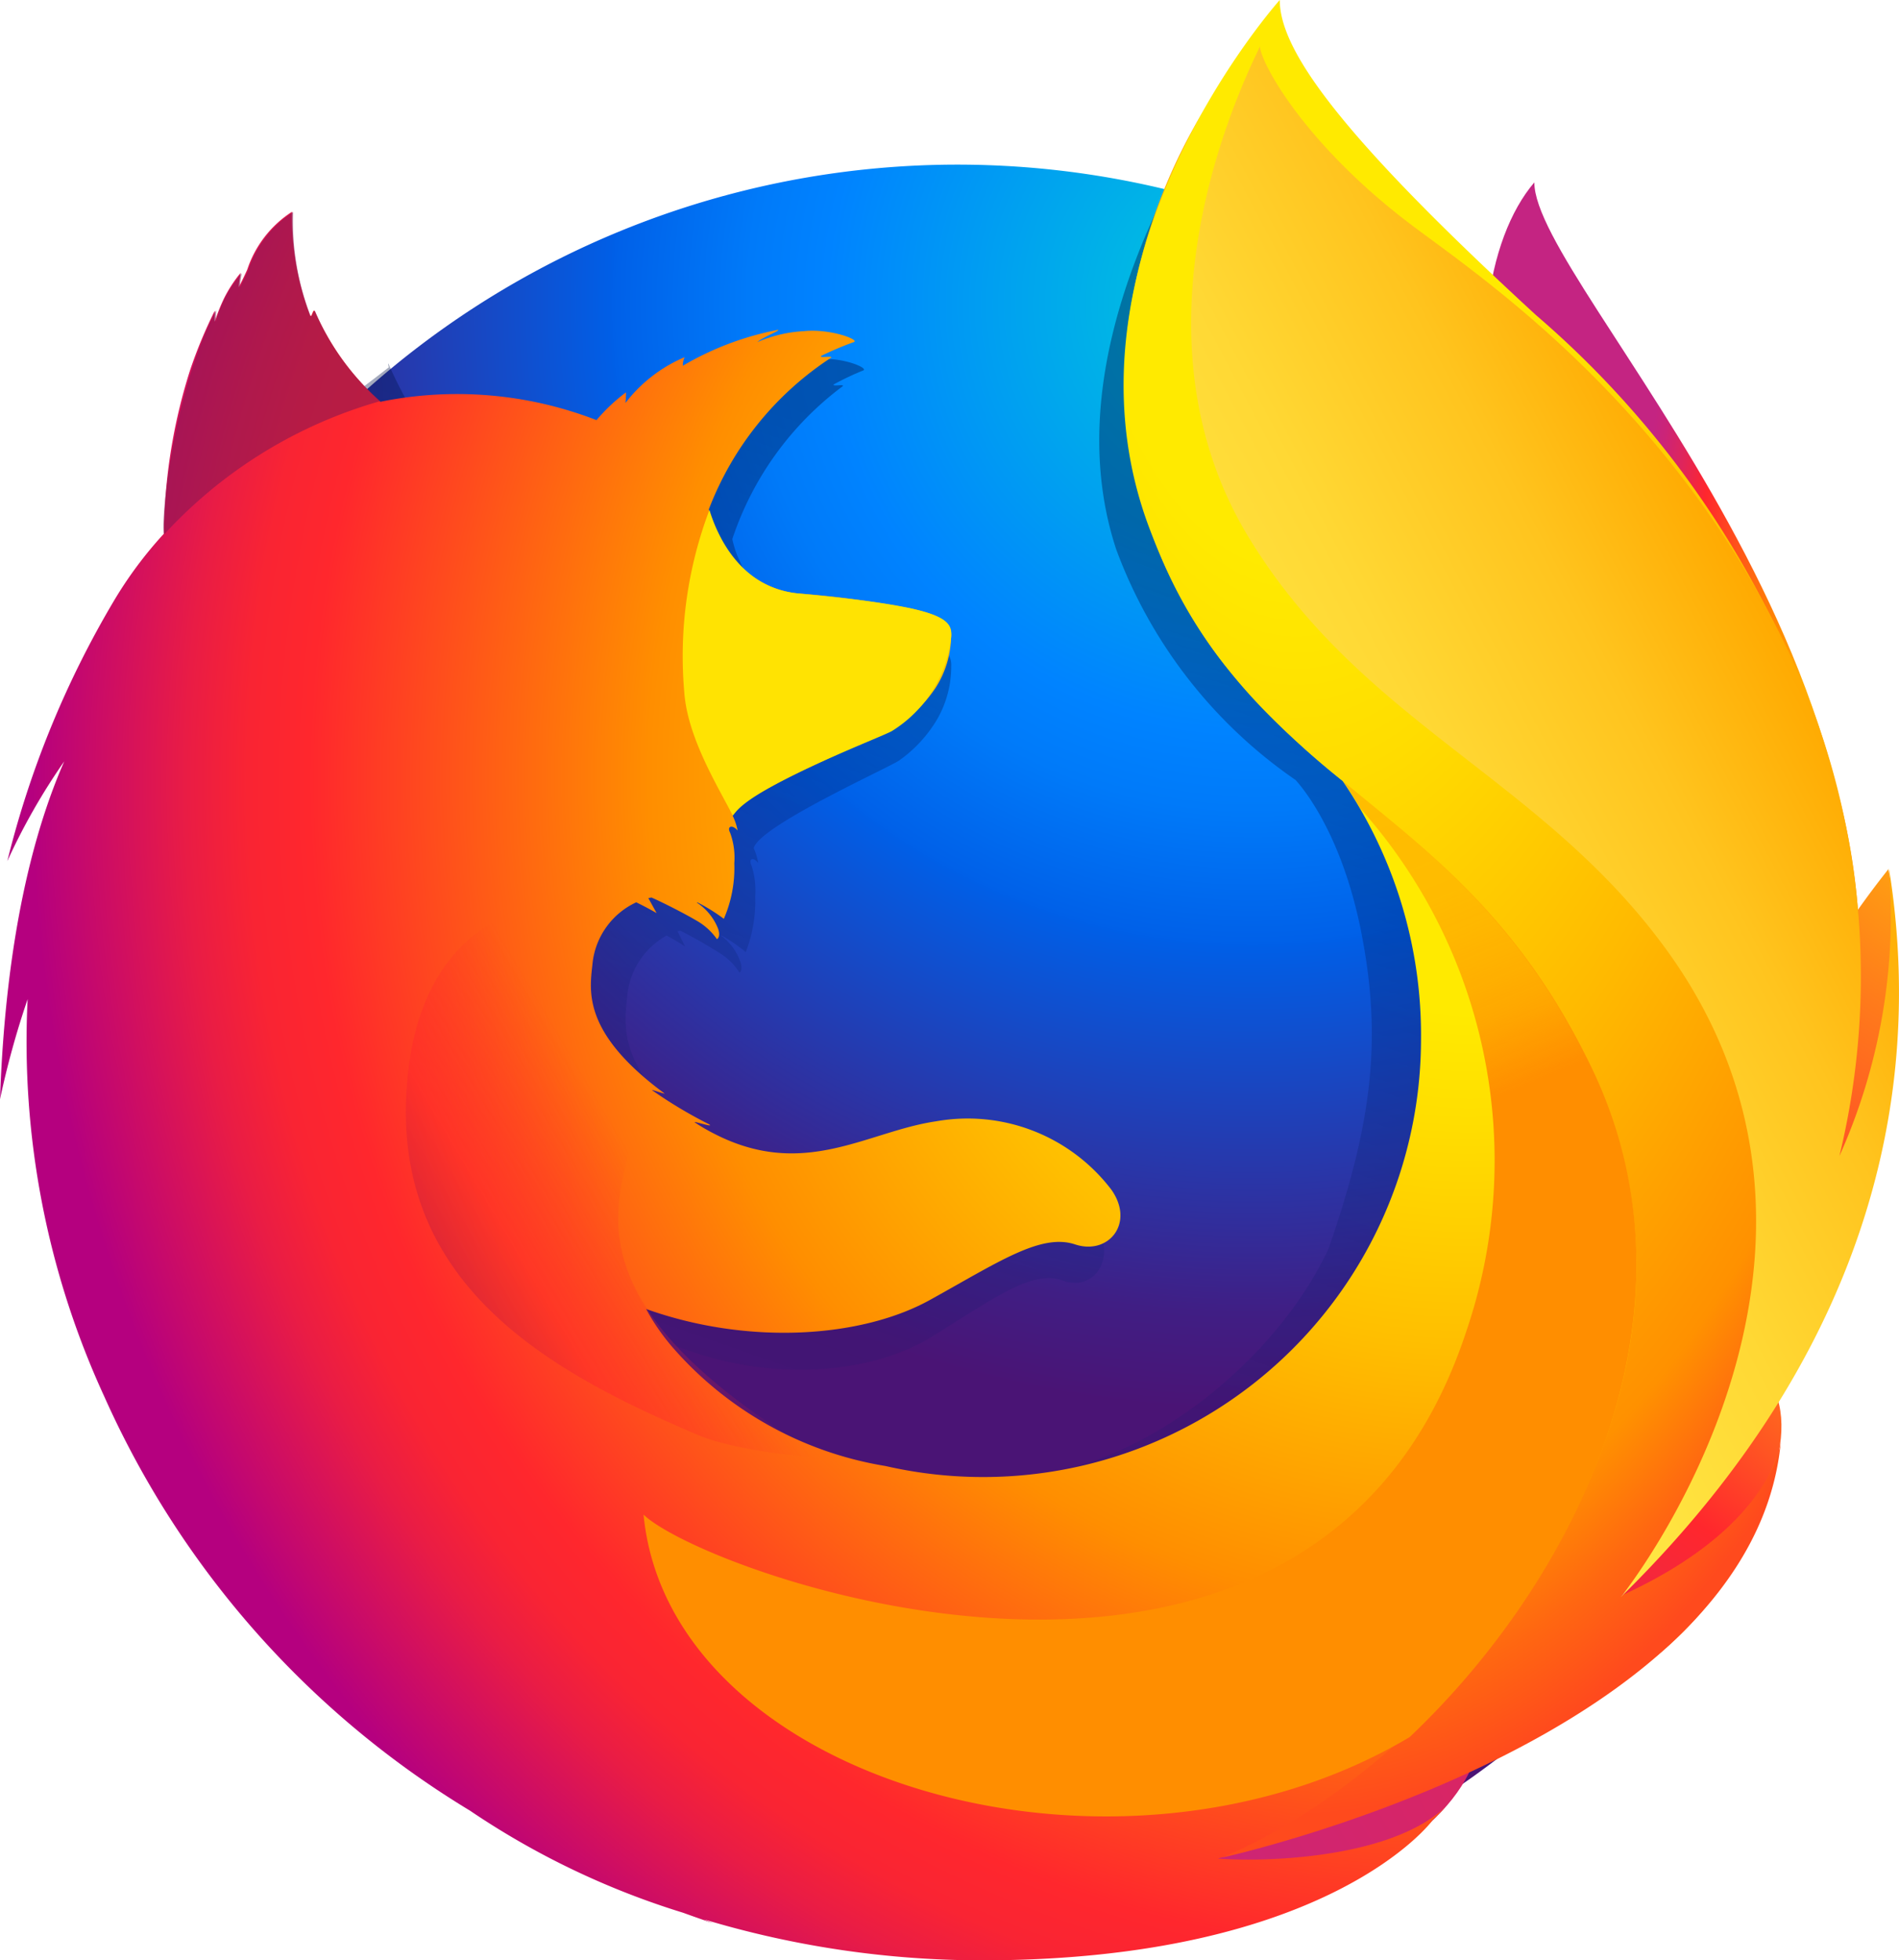 <?xml version="1.0" encoding="UTF-8"?> <svg xmlns="http://www.w3.org/2000/svg" xmlns:xlink="http://www.w3.org/1999/xlink" id="Layer_2" data-name="Layer 2" width="77.936" height="80.44" viewBox="0 0 77.936 80.44"><defs><radialGradient id="radial-gradient" cx="1.024" cy="0.413" fx="0.87" r="0.666" gradientUnits="objectBoundingBox"><stop offset="0.1" stop-color="#ffea00"></stop><stop offset="0.17" stop-color="#ffde00"></stop><stop offset="0.28" stop-color="#ffbf00"></stop><stop offset="0.43" stop-color="#ff8e00"></stop><stop offset="0.77" stop-color="#ff272d"></stop><stop offset="0.87" stop-color="#e0255a"></stop><stop offset="0.95" stop-color="#cc2477"></stop><stop offset="1" stop-color="#c42482"></stop></radialGradient><radialGradient id="radial-gradient-2" cx="0.666" cy="0.079" r="1.091" gradientUnits="objectBoundingBox"><stop offset="0" stop-color="#00ccda"></stop><stop offset="0.22" stop-color="#0083ff"></stop><stop offset="0.26" stop-color="#007af9"></stop><stop offset="0.33" stop-color="#0060e8"></stop><stop offset="0.33" stop-color="#005fe7"></stop><stop offset="0.44" stop-color="#2639ad"></stop><stop offset="0.52" stop-color="#401e84"></stop><stop offset="0.57" stop-color="#4a1475"></stop></radialGradient><linearGradient id="linear-gradient" x1="0.573" y1="0.234" x2="0.351" y2="0.918" gradientUnits="objectBoundingBox"><stop offset="0" stop-color="#000f43" stop-opacity="0.4"></stop><stop offset="0.48" stop-color="#001962" stop-opacity="0.169"></stop><stop offset="1" stop-color="#002079" stop-opacity="0"></stop></linearGradient><radialGradient id="radial-gradient-3" cx="1.342" cy="-0.12" r="1.719" gradientUnits="objectBoundingBox"><stop offset="0" stop-color="#ffea00"></stop><stop offset="0.5" stop-color="#ff272d"></stop><stop offset="1" stop-color="#c42482"></stop></radialGradient><radialGradient id="radial-gradient-4" cx="1.122" cy="-0.439" r="2.459" gradientUnits="objectBoundingBox"><stop offset="0" stop-color="#ffe900"></stop><stop offset="0.16" stop-color="#ffaf0e"></stop><stop offset="0.32" stop-color="#ff7a1b"></stop><stop offset="0.47" stop-color="#ff4e26"></stop><stop offset="0.62" stop-color="#ff2c2e"></stop><stop offset="0.76" stop-color="#ff1434"></stop><stop offset="0.89" stop-color="#ff0538"></stop><stop offset="1" stop-color="#ff0039"></stop></radialGradient><radialGradient id="radial-gradient-5" cx="2.009" cy="0.16" r="3.778" gradientUnits="objectBoundingBox"><stop offset="0" stop-color="#ff272d"></stop><stop offset="0.5" stop-color="#c42482"></stop><stop offset="0.99" stop-color="#620700"></stop></radialGradient><radialGradient id="radial-gradient-6" cx="0.768" cy="0.392" fx="0.799" fy="0.378" r="0.806" gradientUnits="objectBoundingBox"><stop offset="0.16" stop-color="#ffea00"></stop><stop offset="0.23" stop-color="#ffde00"></stop><stop offset="0.37" stop-color="#ffbf00"></stop><stop offset="0.54" stop-color="#ff8e00"></stop><stop offset="0.76" stop-color="#ff272d"></stop><stop offset="0.8" stop-color="#f92433"></stop><stop offset="0.84" stop-color="#e91c45"></stop><stop offset="0.89" stop-color="#cf0e62"></stop><stop offset="0.94" stop-color="#b5007f"></stop></radialGradient><radialGradient id="radial-gradient-7" cx="0.287" cy="0.034" r="0.956" gradientUnits="objectBoundingBox"><stop offset="0.28" stop-color="#ffea00"></stop><stop offset="0.4" stop-color="#fd0"></stop><stop offset="0.63" stop-color="#ffba00"></stop><stop offset="0.86" stop-color="#ff9100"></stop><stop offset="0.93" stop-color="#ff6711"></stop><stop offset="0.99" stop-color="#ff4a1d"></stop></radialGradient><linearGradient id="linear-gradient-2" x1="-69.529" y1="48.091" x2="-67.25" y2="48.601" gradientUnits="objectBoundingBox"><stop offset="0" stop-color="#c42482" stop-opacity="0.502"></stop><stop offset="0.47" stop-color="#ff272d" stop-opacity="0.502"></stop><stop offset="0.49" stop-color="#ff2c2c" stop-opacity="0.51"></stop><stop offset="0.68" stop-color="#ff7a1a" stop-opacity="0.722"></stop><stop offset="0.83" stop-color="#ffb20d" stop-opacity="0.871"></stop><stop offset="0.94" stop-color="#ffd605" stop-opacity="0.961"></stop><stop offset="1" stop-color="#ffe302"></stop></linearGradient><linearGradient id="linear-gradient-3" x1="0.98" y1="12.218" x2="0.479" y2="13.083" gradientUnits="objectBoundingBox"><stop offset="0" stop-color="#891551" stop-opacity="0.6"></stop><stop offset="1" stop-color="#c42482" stop-opacity="0"></stop></linearGradient><linearGradient id="linear-gradient-4" x1="-1.164" y1="-0.613" x2="-0.712" y2="-0.993" gradientUnits="objectBoundingBox"><stop offset="0.01" stop-color="#891551" stop-opacity="0.502"></stop><stop offset="0.48" stop-color="#ff272d" stop-opacity="0.502"></stop><stop offset="1" stop-color="#ff272d" stop-opacity="0"></stop></linearGradient><linearGradient id="linear-gradient-5" x1="-0.309" y1="-4.485" x2="-0.309" y2="-3.771" gradientUnits="objectBoundingBox"><stop offset="0" stop-color="#c42482"></stop><stop offset="0.08" stop-color="#c42482" stop-opacity="0.812"></stop><stop offset="0.21" stop-color="#c42482" stop-opacity="0.569"></stop><stop offset="0.33" stop-color="#c42482" stop-opacity="0.361"></stop><stop offset="0.45" stop-color="#c42482" stop-opacity="0.2"></stop><stop offset="0.56" stop-color="#c42482" stop-opacity="0.09"></stop><stop offset="0.67" stop-color="#c42482" stop-opacity="0.02"></stop><stop offset="0.77" stop-color="#c42482" stop-opacity="0"></stop></linearGradient><linearGradient id="linear-gradient-6" x1="0.063" y1="1.188" x2="0.923" y2="0.31" gradientUnits="objectBoundingBox"><stop offset="0" stop-color="#fff14f"></stop><stop offset="0.27" stop-color="#ffee4c"></stop><stop offset="0.45" stop-color="#ffe643"></stop><stop offset="0.61" stop-color="#ffd834"></stop><stop offset="0.76" stop-color="#ffc41e"></stop><stop offset="0.89" stop-color="#ffab02"></stop><stop offset="0.9" stop-color="#ffa900"></stop><stop offset="0.95" stop-color="#ffa000"></stop><stop offset="1" stop-color="#ff9100"></stop></linearGradient><linearGradient id="linear-gradient-7" x1="0.718" y1="0.313" x2="0.427" y2="-0.435" gradientUnits="objectBoundingBox"><stop offset="0" stop-color="#ff8e00"></stop><stop offset="0.04" stop-color="#ff8e00" stop-opacity="0.859"></stop><stop offset="0.08" stop-color="#ff8e00" stop-opacity="0.729"></stop><stop offset="0.13" stop-color="#ff8e00" stop-opacity="0.631"></stop><stop offset="0.18" stop-color="#ff8e00" stop-opacity="0.561"></stop><stop offset="0.23" stop-color="#ff8e00" stop-opacity="0.51"></stop><stop offset="0.28" stop-color="#ff8e00" stop-opacity="0.502"></stop><stop offset="0.39" stop-color="#ff8e00" stop-opacity="0.478"></stop><stop offset="0.52" stop-color="#ff8e00" stop-opacity="0.42"></stop><stop offset="0.68" stop-color="#ff8e00" stop-opacity="0.31"></stop><stop offset="0.84" stop-color="#ff8e00" stop-opacity="0.169"></stop><stop offset="1" stop-color="#ff8e00" stop-opacity="0"></stop></linearGradient></defs><g id="Layer_1" data-name="Layer 1"><g id="Layer_2-2" data-name="Layer 2"><g id="Firefox_-_Large" data-name="Firefox - Large"><path id="Path_326" data-name="Path 326" d="M747.872,91.56c-1.958,2.279-2.869,7.41-.885,12.61s5.028,4.071,6.924,9.374c2.5,7,1.338,16.4,1.338,16.4s3.009,8.715,5.107-.542C765,112.012,747.872,95.842,747.872,91.56Z" transform="translate(-684.902 -84.075)" fill="url(#radial-gradient)"></path><path id="_Path_" data-name=" Path " d="M70.9,155.559A36.46,36.46,0,1,0,34.649,119.1,36.373,36.373,0,0,0,70.9,155.559Z" transform="translate(-31.817 -75.884)" fill="url(#radial-gradient-2)"></path><path id="Path_327" data-name="Path 327" d="M108.575,103.051a20.173,20.173,0,0,1-2.462,1.486,57.663,57.663,0,0,0,3.131-5.15A20.219,20.219,0,0,0,111.3,96.8c.281-.442.6-.988.934-1.62a34.979,34.979,0,0,0,4.347-15.712V79a21.03,21.03,0,0,0-.467-4.557c.016.117.031.234.046.351-.018-.09-.034-.181-.052-.271.03.163.054.327.082.49.416,3.533.12,6.979-1.364,9.52l-.071.108a31.692,31.692,0,0,0,.171-12.393s-.342-2.075-2.892-8.374a25.8,25.8,0,0,0-6.376-8.764,70.351,70.351,0,0,0-4.862-5.237A14.1,14.1,0,0,1,97.439,44.9c-.315-.158-4.344-4.072-4.664-4.221-1.758,2.726-7.289,11.254-4.66,19.223a19.823,19.823,0,0,0,7.363,9.462c.138.159,1.88,2.044,2.705,6.308.854,4.4.409,7.836-1.352,12.916-2.067,4.456-7.359,8.861-12.321,9.311-10.6.963-14.482-5.323-14.482-5.323,3.788,1.511,7.976,1.2,10.523-.369,2.567-1.588,4.119-2.766,5.38-2.3,1.241.456,2.233-.887,1.342-2.277A6.417,6.417,0,0,0,80.783,84.8c-2.569.418-4.924,2.452-8.29.481a7.052,7.052,0,0,1-.632-.414c-.222-.146.722.222.5.056a16.469,16.469,0,0,1-2.116-1.408c-.05-.046.508.178.459.132-3.148-2.592-2.755-4.343-2.656-5.442a3.168,3.168,0,0,1,1.615-2.461c.465.254.755.448.755.448s-.2-.409-.306-.62c.038-.016.074-.012.111-.028.381.184,1.226.662,1.668.954a2.472,2.472,0,0,1,.763.772s.152-.082.039-.439a2.288,2.288,0,0,0-.789-1.077h.036a6.671,6.671,0,0,1,.97.67,5.781,5.781,0,0,0,.388-2.3,3.313,3.313,0,0,0-.157-1.268c-.122-.256.068-.356.28-.09a2.658,2.658,0,0,0-.181-.6v-.02c.264-.919,5.579-3.308,5.968-3.587a5.493,5.493,0,0,0,1.564-1.7,4.354,4.354,0,0,0,.572-2.134c.029-.723-.307-1.2-5.682-1.767a3.6,3.6,0,0,1-2.823-2.192c-.089-.212-.181-.4-.272-.6a4.715,4.715,0,0,1-.209-.689,12.894,12.894,0,0,1,4.526-6.27c.119-.108-.473.028-.355-.082a11.149,11.149,0,0,1,1.209-.572c.208-.1-.889-.564-1.858-.45a4.6,4.6,0,0,0-1.722.452c.218-.217.913-.5.75-.5a10.42,10.42,0,0,0-3.515,1.481.871.871,0,0,1,.068-.356,5.592,5.592,0,0,0-2.2,1.892,3.619,3.619,0,0,0,.022-.441,6.881,6.881,0,0,0-1.078,1.13l-.02.018a12.978,12.978,0,0,0-8.015-.759c-.5-.5-.741-.134-1.873-2.622-.077-.15.059.148,0,0-.186-.482.114.643,0,0-1.9,1.5-4.408,3.2-5.61,4.405-.015.048,1.4-.4,0,0-.49.141-.458.432-.532,3.066-.018.2,0,.423-.018.6a17.014,17.014,0,0,0-1.862,2.8,42.3,42.3,0,0,0-3.936,10.754,27.37,27.37,0,0,1,2.108-4.112c-1.1,2.8-2.169,7.2-2.381,13.974a39.411,39.411,0,0,1,1.024-4.141A38.667,38.667,0,0,0,49.933,96.19a40.194,40.194,0,0,0,4.169,7.8,36.954,36.954,0,0,0,54.472-.938Z" transform="translate(-42.304 -37.354)" fill="url(#linear-gradient)"></path><path id="Path_328" data-name="Path 328" d="M690.111,692.217c13.314-1.542,19.211-15.262,11.639-15.532C694.914,676.464,683.808,692.945,690.111,692.217Z" transform="translate(-631.98 -621.365)" fill="url(#radial-gradient-3)"></path><path id="Path_329" data-name="Path 329" d="M833.96,453.187c9.16-5.331,6.768-16.847,6.768-16.847a37.642,37.642,0,0,0-5.937,10.653C832.422,453.479,828.452,456.407,833.96,453.187Z" transform="translate(-763.23 -400.67)" fill="url(#radial-gradient-4)"></path><path id="Path_330" data-name="Path 330" d="M494.957,838.938c12.772,4.075,23.75-5.986,16.982-9.345C505.791,826.563,488.9,837.011,494.957,838.938Z" transform="translate(-453.308 -761.272)" fill="url(#radial-gradient-5)"></path><path id="Path_331" data-name="Path 331" d="M71.681,70.262c.311-.438.731-1.842,1.1-2.47a13.759,13.759,0,0,0,2.271-6.609c1.362-6.8,1.238-9.581.4-14.715a30.787,30.787,0,0,0-6.178-12.916c-2.632-2.943-.777-1.982-3.326-4.13-2.234-2.476-4.4-4.929-5.579-5.915-8.525-7.129-8.333-8.642-8.168-8.9-.028.03-.069.075-.12.134-.1-.4-.172-.741-.172-.741A22.874,22.874,0,0,0,46.27,26.426a18.985,18.985,0,0,0,4.006,13.734A31.2,31.2,0,0,0,55.1,44.9h0a18.5,18.5,0,0,1,3.219,10.62A17.97,17.97,0,0,1,36.345,73.016a14.744,14.744,0,0,1-8.729-4.857,8.751,8.751,0,0,1-1.1-1.588c4.192,1.5,8.829,1.188,11.647-.369,2.841-1.574,4.559-2.743,5.955-2.282,1.375.459,2.47-.872,1.488-2.251a7.413,7.413,0,0,0-7.184-2.8c-2.844.414-5.449,2.433-9.175.477a7.957,7.957,0,0,1-.7-.409c-.245-.145.8.22.555.056a18.571,18.571,0,0,1-2.341-1.4c-.056-.046.562.177.507.131-3.484-2.571-3.049-4.307-2.943-5.4a3.126,3.126,0,0,1,1.787-2.441c.515.252.836.444.836.444s-.22-.4-.338-.614c.042-.016.082-.012.123-.028.422.182,1.355.654,1.847.946a2.558,2.558,0,0,1,.844.765s.168-.082.044-.436a2.284,2.284,0,0,0-.873-1.068h.039a7.491,7.491,0,0,1,1.073.668,5.23,5.23,0,0,0,.429-2.278,2.974,2.974,0,0,0-.173-1.258c-.135-.253.075-.352.309-.089a2.43,2.43,0,0,0-.2-.6v-.02c.292-.911,6.174-3.28,6.6-3.557A5.742,5.742,0,0,0,38.4,41.078a4.007,4.007,0,0,0,.634-2.116c.02-.448-.118-.8-1.676-1.144a42.062,42.062,0,0,0-4.613-.611,3.932,3.932,0,0,1-3.124-2.175c-.1-.21-.2-.4-.3-.59a4.366,4.366,0,0,1-.231-.683A12.955,12.955,0,0,1,34.1,27.54c.131-.107-.523.027-.392-.082a13.061,13.061,0,0,1,1.338-.566c.23-.1-.981-.559-2.057-.447a5.545,5.545,0,0,0-1.906.449c.245-.216,1.011-.5.831-.5a12.272,12.272,0,0,0-3.891,1.471.8.8,0,0,1,.075-.352,6.023,6.023,0,0,0-2.43,1.88,3.254,3.254,0,0,0,.024-.437,7.238,7.238,0,0,0-1.194,1.12l-.022.018a15.825,15.825,0,0,0-8.864-.751,10.753,10.753,0,0,1-2.689-3.711c-.082-.149-.131.307-.2.163a11.341,11.341,0,0,1-.736-4.251,4.509,4.509,0,0,0-1.84,2.376c-.155.344-.254.535-.353.725a5.661,5.661,0,0,1,.082-.592A5.422,5.422,0,0,0,9.2,25.088a7.877,7.877,0,0,0-.373.923l-.024.038c-.008-.121.03-.5,0-.42a19.243,19.243,0,0,0-1.007,2.433,22.7,22.7,0,0,0-1.054,6.1c-.02.2,0,.42-.02.6a16.591,16.591,0,0,0-2.06,2.772A39.408,39.408,0,0,0,.3,48.192,26.106,26.106,0,0,1,2.636,44.1C1.416,46.883.236,51.246,0,57.964a35.717,35.717,0,0,1,1.134-4.107,34.817,34.817,0,0,0,3.143,16.3,37.919,37.919,0,0,0,15.011,17h0a32.854,32.854,0,0,0,8.747,4.19c.409.148.822.294,1.245.436q-.2-.082-.385-.163A39.64,39.64,0,0,0,40.242,93.3c14.321.012,18.545-5.739,18.545-5.739l-.042.031q.3-.285.584-.594c-2.26,2.132-7.419,2.276-9.344,2.125,3.288-.965,5.452-1.783,9.66-3.394q.736-.275,1.511-.625l.163-.077c.1-.047.2-.092.307-.142a28.555,28.555,0,0,0,5.744-3.6A14.378,14.378,0,0,0,73,72.448c-.067.208-.275.692-.423,1.007-1.088,2.328-3.5,3.76-6.124,4.987a56.326,56.326,0,0,0,3.465-5.1C70.775,72.482,71.039,71.154,71.681,70.262Z" transform="translate(0 -12.856)" fill="url(#radial-gradient-6)"></path><path id="Path_332" data-name="Path 332" d="M584.5,65.48a27.063,27.063,0,0,0,4.443-6.54c3.016-6.342,7.684-16.888,4.006-27.9A39.455,39.455,0,0,0,581,12.926C572.785,5.376,570.489,2,570.489,0c0,0-9.49,10.579-5.374,21.613S577.66,32.24,583.237,43.756c6.562,13.549-5.31,28.335-15.123,32.474.6-.133,21.827-4.936,22.939-17.076C591.024,59.377,590.546,62.734,584.5,65.48Z" transform="translate(-517.967)" fill="url(#radial-gradient-7)"></path><path id="Path_333" data-name="Path 333" d="M353.909,261.153c.032-.717-.34-1.2-6.268-1.754-2.439-.226-3.373-2.479-3.658-3.429a16.941,16.941,0,0,0-1.033,7.478c.132,1.874,1.39,3.885,1.992,5.068,0,0,.134-.174.2-.238,1.133-1.18,5.881-2.977,6.327-3.232A5.207,5.207,0,0,0,353.909,261.153Z" transform="translate(-314.867 -235.045)" fill="url(#linear-gradient-2)"></path><path id="Path_334" data-name="Path 334" d="M88.311,110.557c-.082-.149-.131.307-.2.163a10.785,10.785,0,0,1-.713-4.251,4.509,4.509,0,0,0-1.84,2.376c-.155.344-.254.535-.353.724a5.659,5.659,0,0,1,.082-.592,5.791,5.791,0,0,0-.683,1.012,5.95,5.95,0,0,0-.377.962c-.032.117.032-.517,0-.44-1.936,3.741-2.306,9.408-2.1,9.162a19.112,19.112,0,0,1,8.854-5.448,10.037,10.037,0,0,1-2.673-3.67Z" transform="translate(-75.369 -97.766)" fill="url(#linear-gradient-3)"></path><path id="Path_335" data-name="Path 335" d="M215.7,472.252c-5.7-2.434-12.181-5.865-11.935-13.663.334-10.268,9.578-8.239,9.578-8.239a3.327,3.327,0,0,0-1.612,1.457,4.425,4.425,0,0,0,.944,4.978c3.032,3.285-6.229,7.8,8.065,16.315.361.2-3.352-.117-5.039-.847Z" transform="translate(-187.101 -413.385)" fill="url(#linear-gradient-4)"></path><path id="Path_336" data-name="Path 336" d="M243.076,571.607c4.042,1.407,8.747,1.16,11.569-.4,1.888-1.05,4.308-2.733,5.8-2.318a10.119,10.119,0,0,0-3.442-.806,5.592,5.592,0,0,1-.654-.026,11.1,11.1,0,0,0-1.288.07,12.844,12.844,0,0,1-2.268.452c-.039,0,.711-.308.654-.295-.388.082-.811.1-1.256.154-.284.032-.527.067-.809.082-8.42.714-15.532-4.562-15.532-4.562-.606,2.044,2.712,6.074,7.236,7.649Z" transform="translate(-216.502 -517.857)" fill="url(#linear-gradient-5)"></path><path id="Path_337" data-name="Path 337" d="M615.652,86.929c8.515-8.36,12.823-18.523,11-29.92a24.1,24.1,0,0,1-2.031,11.823,31.359,31.359,0,0,0-2.044-20.6c-4.7-10.026-12.427-15.3-15.379-17.5-4.471-3.335-6.323-6.73-6.358-7.43-1.336,2.737-5.377,12.115-.434,20.192,4.63,7.567,11.924,9.81,17.031,16.758C626.846,73.033,615.652,86.929,615.652,86.929Z" transform="translate(-549.13 -21.395)" fill="url(#linear-gradient-6)"></path><path id="Path_338" data-name="Path 338" d="M361.9,403.735c-2.976-6.147-6.688-8.829-10.2-11.735.409.572.509.774.736,1.144a21.7,21.7,0,0,1,4.342,21.427c-6.232,19-31.155,10.051-33.771,7.538,1.057,10.994,19.456,16.255,31.44,9.13C361.258,424.781,366.774,413.81,361.9,403.735Z" transform="translate(-296.595 -359.955)" fill="url(#linear-gradient-7)"></path></g></g></g></svg> 